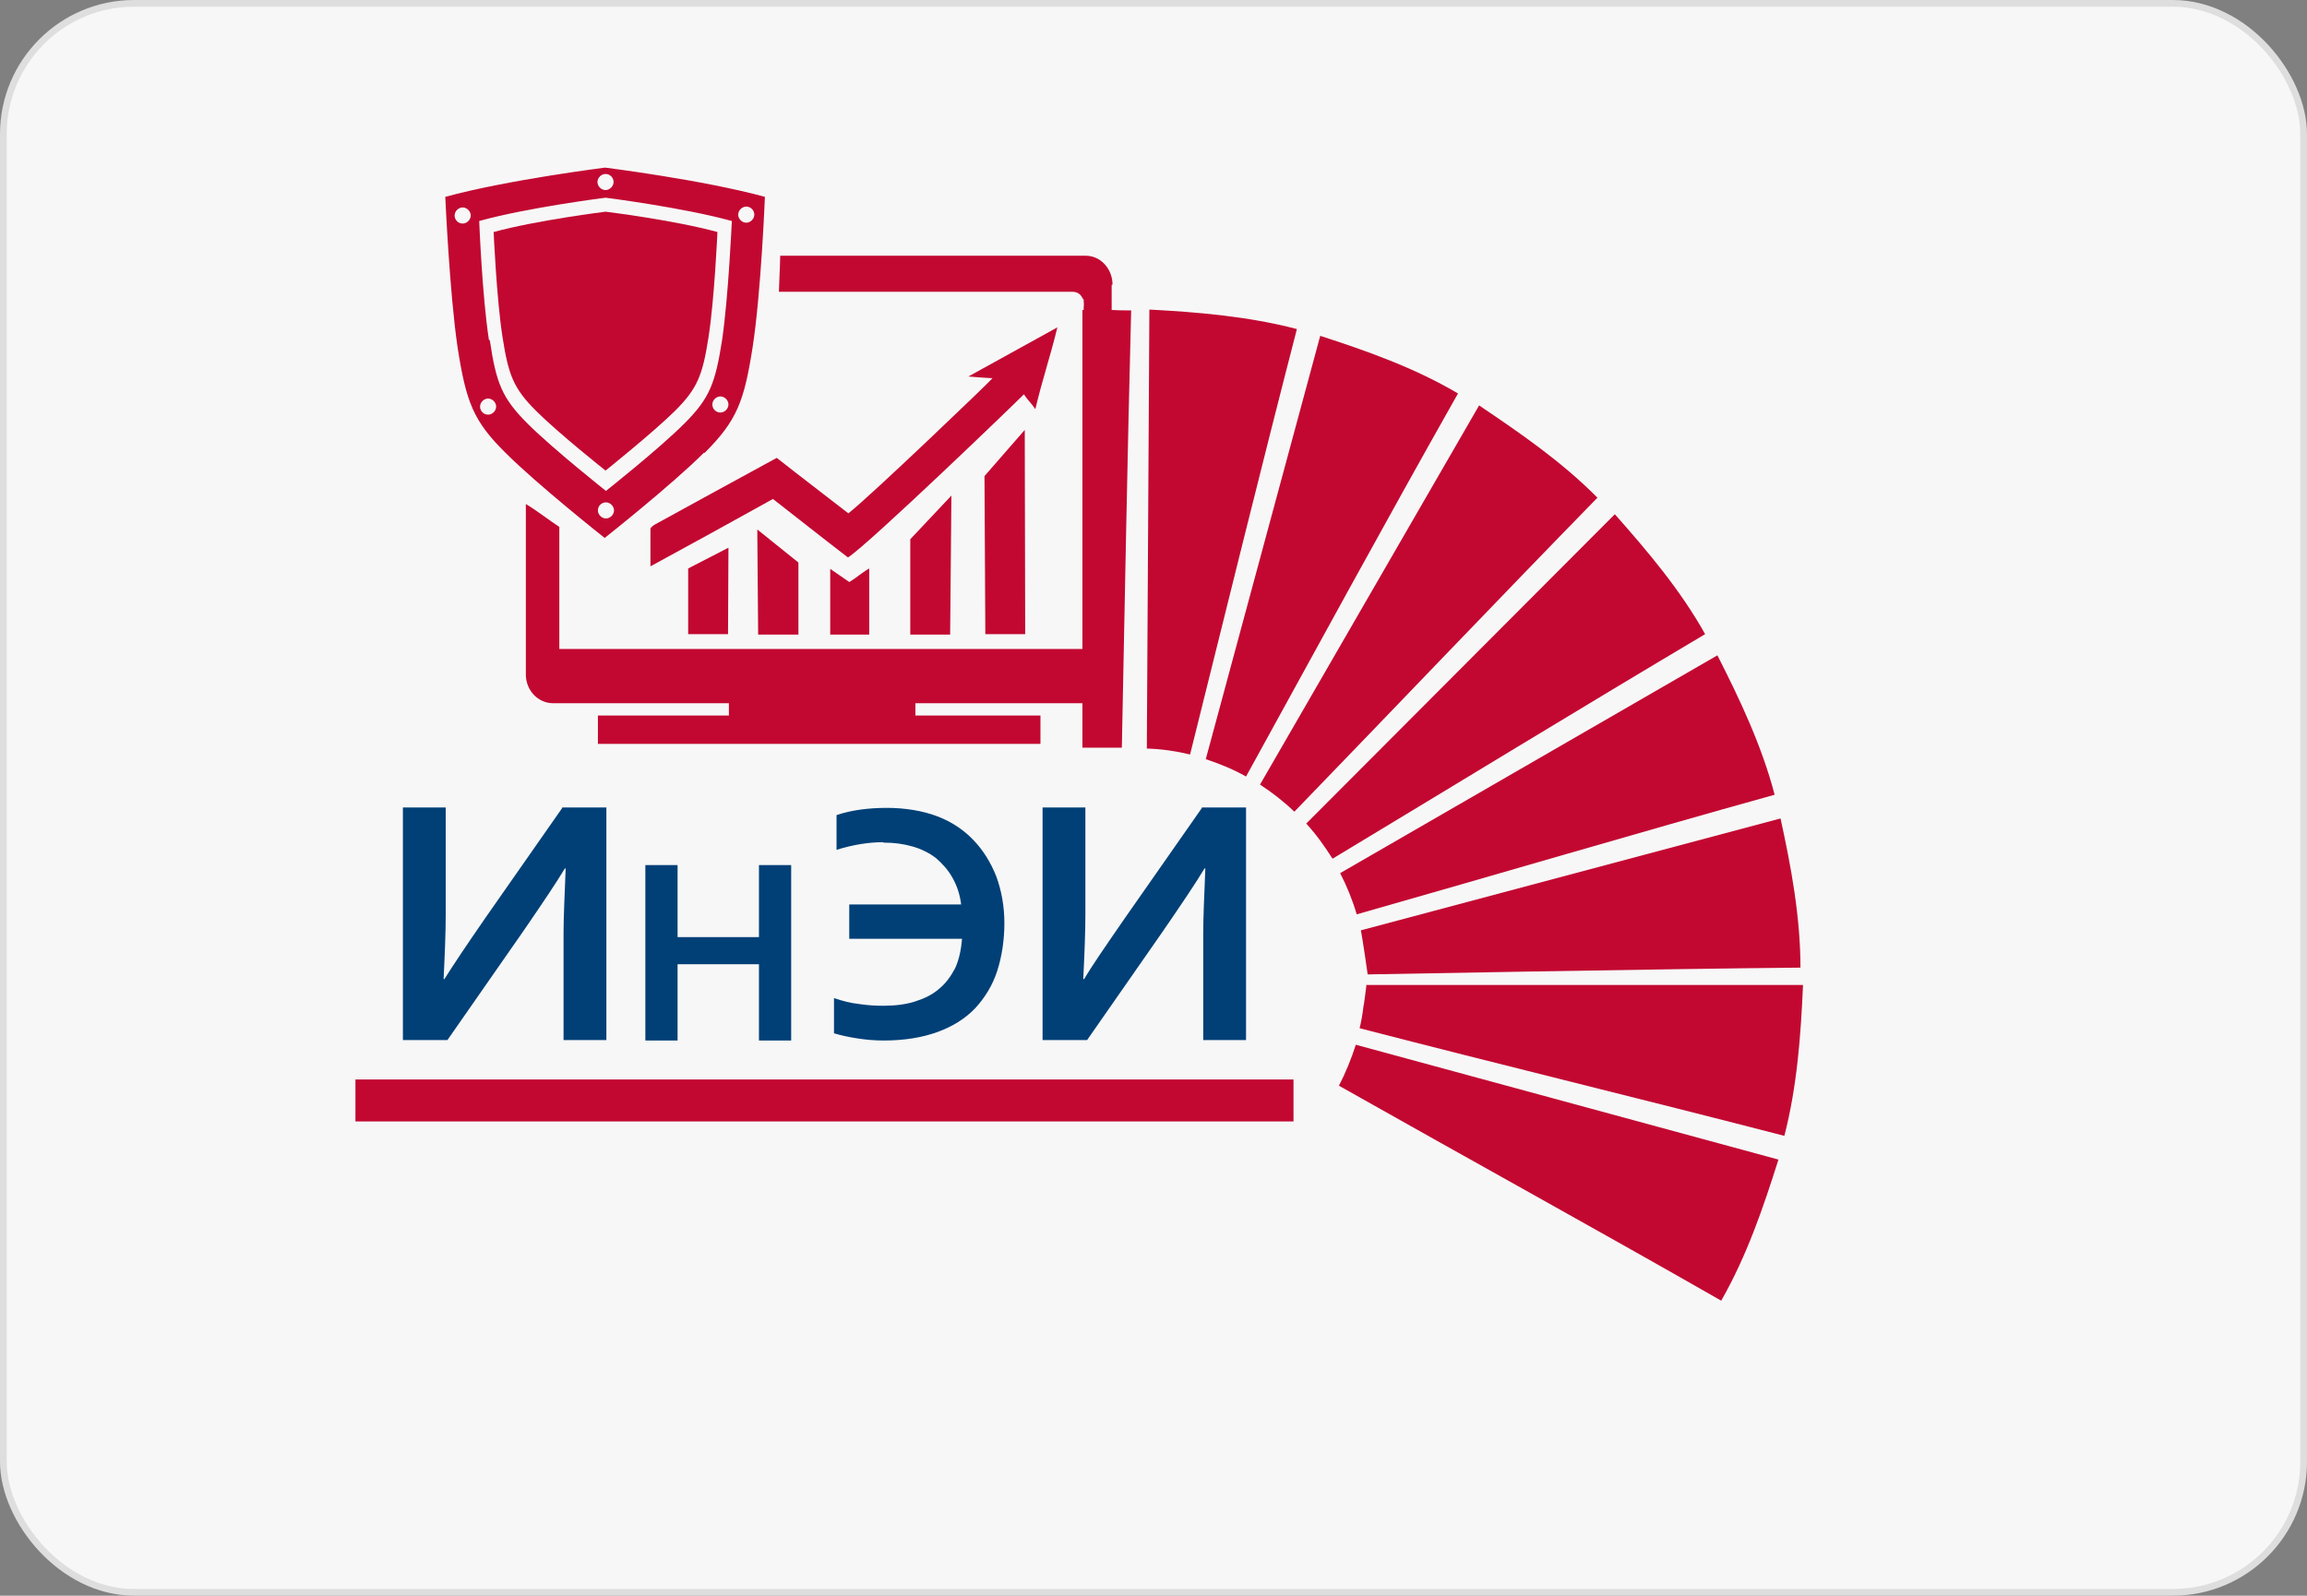 <?xml version="1.0" encoding="UTF-8"?> <svg xmlns="http://www.w3.org/2000/svg" width="344" height="238" viewBox="0 0 344 238" fill="none"><rect x="0" y="0" width="344" height="238" fill="#808080" stroke="none"/><rect x="0.5" y="0.5" width="343" height="237" rx="19.5" fill="#F7F7F7" stroke="#DEDEDE"></rect><path d="M165.888 42.443C165.888 40.105 164.118 38.145 161.906 38.145H116.334C116.334 39.346 116.144 42.886 116.144 43.518H159.883C160.578 43.518 161.084 43.834 161.337 44.339C161.4 44.466 161.463 44.529 161.527 44.655H161.59V44.908C161.59 44.908 161.653 45.54 161.59 45.856V46.235C161.59 46.235 161.463 46.235 161.4 46.235V96.796H83.403V78.594C81.95 77.646 79.927 76.066 78.41 75.181V100.588C78.41 102.99 80.243 104.886 82.455 104.886H108.686V106.719H89.155V110.953H155.143V106.719H136.497V104.886H161.4V111.522H167.089C167.089 111.522 167.215 111.522 167.278 111.522C167.721 89.907 168.1 67.977 168.669 46.298C167.594 46.298 166.646 46.298 165.761 46.235V42.506L165.888 42.443Z" fill="#C20831"></path><path d="M126.506 76.572C122.776 73.665 119.427 71.137 115.824 68.293C109.819 71.579 103.751 74.865 97.684 78.215C97.368 78.405 97.052 78.658 96.988 78.847C96.988 80.617 96.988 82.45 96.988 84.472C103.246 81.059 109.25 77.773 115.255 74.423C118.984 77.33 122.65 80.238 126.442 83.145C129.54 81.186 152.104 59.444 152.673 58.812C153.242 59.697 153.748 60.077 154.38 61.025C155.391 56.727 156.592 53.251 157.666 48.827C153.116 51.355 148.944 53.63 144.393 56.158C145.784 56.284 146.921 56.348 147.996 56.411C147.553 56.98 129.666 74.107 126.569 76.509L126.506 76.572Z" fill="#C20831"></path><path d="M123.795 94.647H129.61V84.788C128.409 85.483 127.714 86.178 126.639 86.811C125.754 86.178 124.68 85.483 123.795 84.851V94.647Z" fill="#C20831"></path><path d="M146.925 94.585H152.867L152.803 64.122L146.799 71.01L146.925 94.585Z" fill="#C20831"></path><path d="M141.676 94.648L141.865 73.918L135.734 80.428V94.648H141.676Z" fill="#C20831"></path><path d="M113.048 94.648H119.053V83.904L112.922 78.974L113.048 94.648Z" fill="#C20831"></path><path d="M108.557 94.585L108.62 81.691L102.615 84.788V94.585H108.557Z" fill="#C20831"></path><path d="M100.658 61.277C104.008 57.928 104.766 55.968 105.651 50.28C106.536 44.592 106.978 34.606 106.978 34.606C100.531 32.837 90.292 31.573 90.292 31.573C90.292 31.573 80.116 32.837 73.606 34.606C73.606 34.606 74.048 44.655 74.933 50.28C75.818 55.968 76.576 57.928 79.926 61.277C83.276 64.627 90.292 70.189 90.292 70.189C90.292 70.189 97.245 64.627 100.658 61.277Z" fill="#C20831"></path><path d="M105.081 67.534C109.884 62.731 110.959 59.887 112.223 51.797C113.487 43.644 114.056 29.361 114.056 29.361C104.828 26.833 90.227 25 90.227 25C90.227 25 75.627 26.833 66.398 29.361C66.398 29.361 67.031 43.708 68.231 51.797C69.496 59.95 70.57 62.794 75.374 67.534C80.177 72.338 90.164 80.238 90.164 80.238C90.164 80.238 100.151 72.338 104.954 67.534H105.081ZM107.419 61.53C106.724 61.53 106.218 60.962 106.218 60.33C106.218 59.698 106.787 59.129 107.419 59.129C108.051 59.129 108.62 59.698 108.62 60.33C108.62 60.962 108.051 61.53 107.419 61.53ZM111.275 30.814C111.97 30.814 112.476 31.383 112.476 32.015C112.476 32.647 111.907 33.216 111.275 33.216C110.643 33.216 110.074 32.647 110.074 32.015C110.074 31.383 110.643 30.814 111.275 30.814ZM90.29 25.948C90.986 25.948 91.491 26.517 91.491 27.149C91.491 27.781 90.922 28.35 90.29 28.35C89.658 28.35 89.09 27.781 89.09 27.149C89.09 26.517 89.658 25.948 90.29 25.948ZM68.99 33.343C68.295 33.343 67.789 32.774 67.789 32.142C67.789 31.51 68.358 30.941 68.99 30.941C69.622 30.941 70.191 31.51 70.191 32.142C70.191 32.774 69.622 33.343 68.99 33.343ZM72.782 61.846C72.087 61.846 71.581 61.278 71.581 60.645C71.581 60.014 72.15 59.445 72.782 59.445C73.414 59.445 73.983 60.014 73.983 60.645C73.983 61.278 73.414 61.846 72.782 61.846ZM72.909 50.723C71.897 44.276 71.455 32.963 71.455 32.963C78.724 30.941 90.29 29.487 90.29 29.487C90.29 29.487 101.794 30.941 109.126 32.963C109.126 32.963 108.62 44.276 107.672 50.723C106.661 57.169 105.839 59.382 102.047 63.174C98.254 66.966 90.354 73.223 90.354 73.223C90.354 73.223 82.453 66.966 78.66 63.174C74.868 59.382 73.983 57.169 73.035 50.723H72.909ZM89.153 76.13C89.153 75.435 89.722 74.929 90.354 74.929C90.986 74.929 91.555 75.498 91.555 76.13C91.555 76.762 90.986 77.331 90.354 77.331C89.722 77.331 89.153 76.762 89.153 76.13Z" fill="#C20831"></path><path d="M203.746 146.978C203.746 146.978 203.366 150.075 203.303 150.138C203.177 151.213 202.987 152.35 202.734 153.361C223.719 158.797 245.083 163.979 266.067 169.415C267.963 162.083 268.532 154.373 268.848 146.915H203.682L203.746 146.978Z" fill="#C20831"></path><path d="M199.578 161.894C218.477 172.575 237.755 183.193 256.653 194C260.446 187.364 262.911 180.159 265.186 172.954L202.17 155.827C201.474 157.976 200.653 159.998 199.641 161.957L199.578 161.894Z" fill="#C20831"></path><path d="M203.998 145.335C203.998 145.335 247.611 144.514 268.469 144.324C268.469 136.803 267.078 129.282 265.498 122.077L202.924 138.762C203.177 140.026 203.935 145.272 203.935 145.335H203.998Z" fill="#C20831"></path><path d="M171.385 46.236L171.006 111.649C173.218 111.713 175.367 112.029 177.453 112.534C182.699 91.488 187.945 70.126 193.381 49.08C186.175 47.184 178.527 46.552 171.385 46.173V46.236Z" fill="#C20831"></path><path d="M196.861 50.091L179.795 113.229C181.881 113.924 183.903 114.746 185.8 115.82C196.229 96.86 206.721 77.583 217.403 58.686C210.892 54.831 203.687 52.303 196.861 50.091Z" fill="#C20831"></path><path d="M220.561 60.456L187.883 117.021C189.716 118.222 191.422 119.549 193.003 121.066C207.982 105.582 223.089 89.718 238.195 74.234C232.886 68.862 226.628 64.564 220.624 60.519L220.561 60.456Z" fill="#C20831"></path><path d="M240.79 76.699L194.775 122.836C196.229 124.416 197.493 126.185 198.694 128.081C217.15 116.958 235.733 105.582 254.253 94.585C250.587 88.012 245.657 82.197 240.79 76.699Z" fill="#C20831"></path><path d="M202.358 136.361C223.027 130.483 243.948 124.29 264.617 118.538C262.72 111.27 259.434 104.318 256.084 97.745L199.83 130.23C200.841 132.19 201.663 134.212 202.295 136.361H202.358Z" fill="#C20831"></path><path d="M192.876 161.009H53V167.266H192.876V161.009Z" fill="#C20831"></path><path d="M101.034 139.773H113.17V129.029H117.973V155.194H113.17V143.818H101.034V155.194H96.231V129.029H101.034V139.773Z" fill="#004077"></path><path d="M83.781 120.434H90.417V155.131H84.033V139.141C84.033 137.182 84.16 133.959 84.349 129.535H84.223C83.022 131.557 80.936 134.654 78.029 138.888L66.715 155.131H60.078V120.434H66.462V136.424C66.462 138.952 66.336 142.175 66.146 146.03H66.272C67.41 144.197 69.433 141.164 72.403 136.866L83.844 120.497L83.781 120.434Z" fill="#004077"></path><path d="M131.689 125.616C129.477 125.616 127.202 125.996 124.737 126.754V121.571C127.012 120.813 129.54 120.497 132.258 120.497C134.976 120.497 137.631 120.939 139.78 121.761C141.929 122.583 143.699 123.784 145.152 125.3C146.606 126.817 147.744 128.65 148.565 130.736C149.324 132.821 149.766 135.16 149.766 137.688C149.766 140.216 149.387 142.681 148.692 144.829C147.997 146.978 146.859 148.811 145.405 150.391C143.951 151.908 142.055 153.109 139.78 153.93C137.504 154.752 134.85 155.195 131.753 155.195C130.362 155.195 129.035 155.068 127.834 154.879C126.57 154.689 125.432 154.436 124.357 154.12V148.874C125.685 149.317 126.949 149.633 128.15 149.759C129.414 149.949 130.552 150.012 131.689 150.012C133.459 150.012 135.039 149.822 136.43 149.38C137.82 148.938 139.021 148.369 140.033 147.484C141.044 146.662 141.802 145.588 142.434 144.387C143.003 143.123 143.319 141.67 143.446 140.026H126.633V134.907H143.319C143.13 133.39 142.687 132.063 141.992 130.862C141.36 129.724 140.475 128.776 139.527 127.955C138.516 127.196 137.378 126.628 136.051 126.249C134.723 125.869 133.333 125.68 131.753 125.68L131.689 125.616Z" fill="#004077"></path><path d="M179.161 120.434H185.798V155.131H179.414V139.141C179.414 137.182 179.541 133.959 179.73 129.535H179.604C178.403 131.557 176.317 134.654 173.41 138.888L162.096 155.131H155.459V120.434H161.843V136.424C161.843 138.952 161.716 142.175 161.527 146.03H161.653C162.728 144.197 164.814 141.164 167.784 136.866L179.225 120.497L179.161 120.434Z" fill="#004077"></path></svg> 